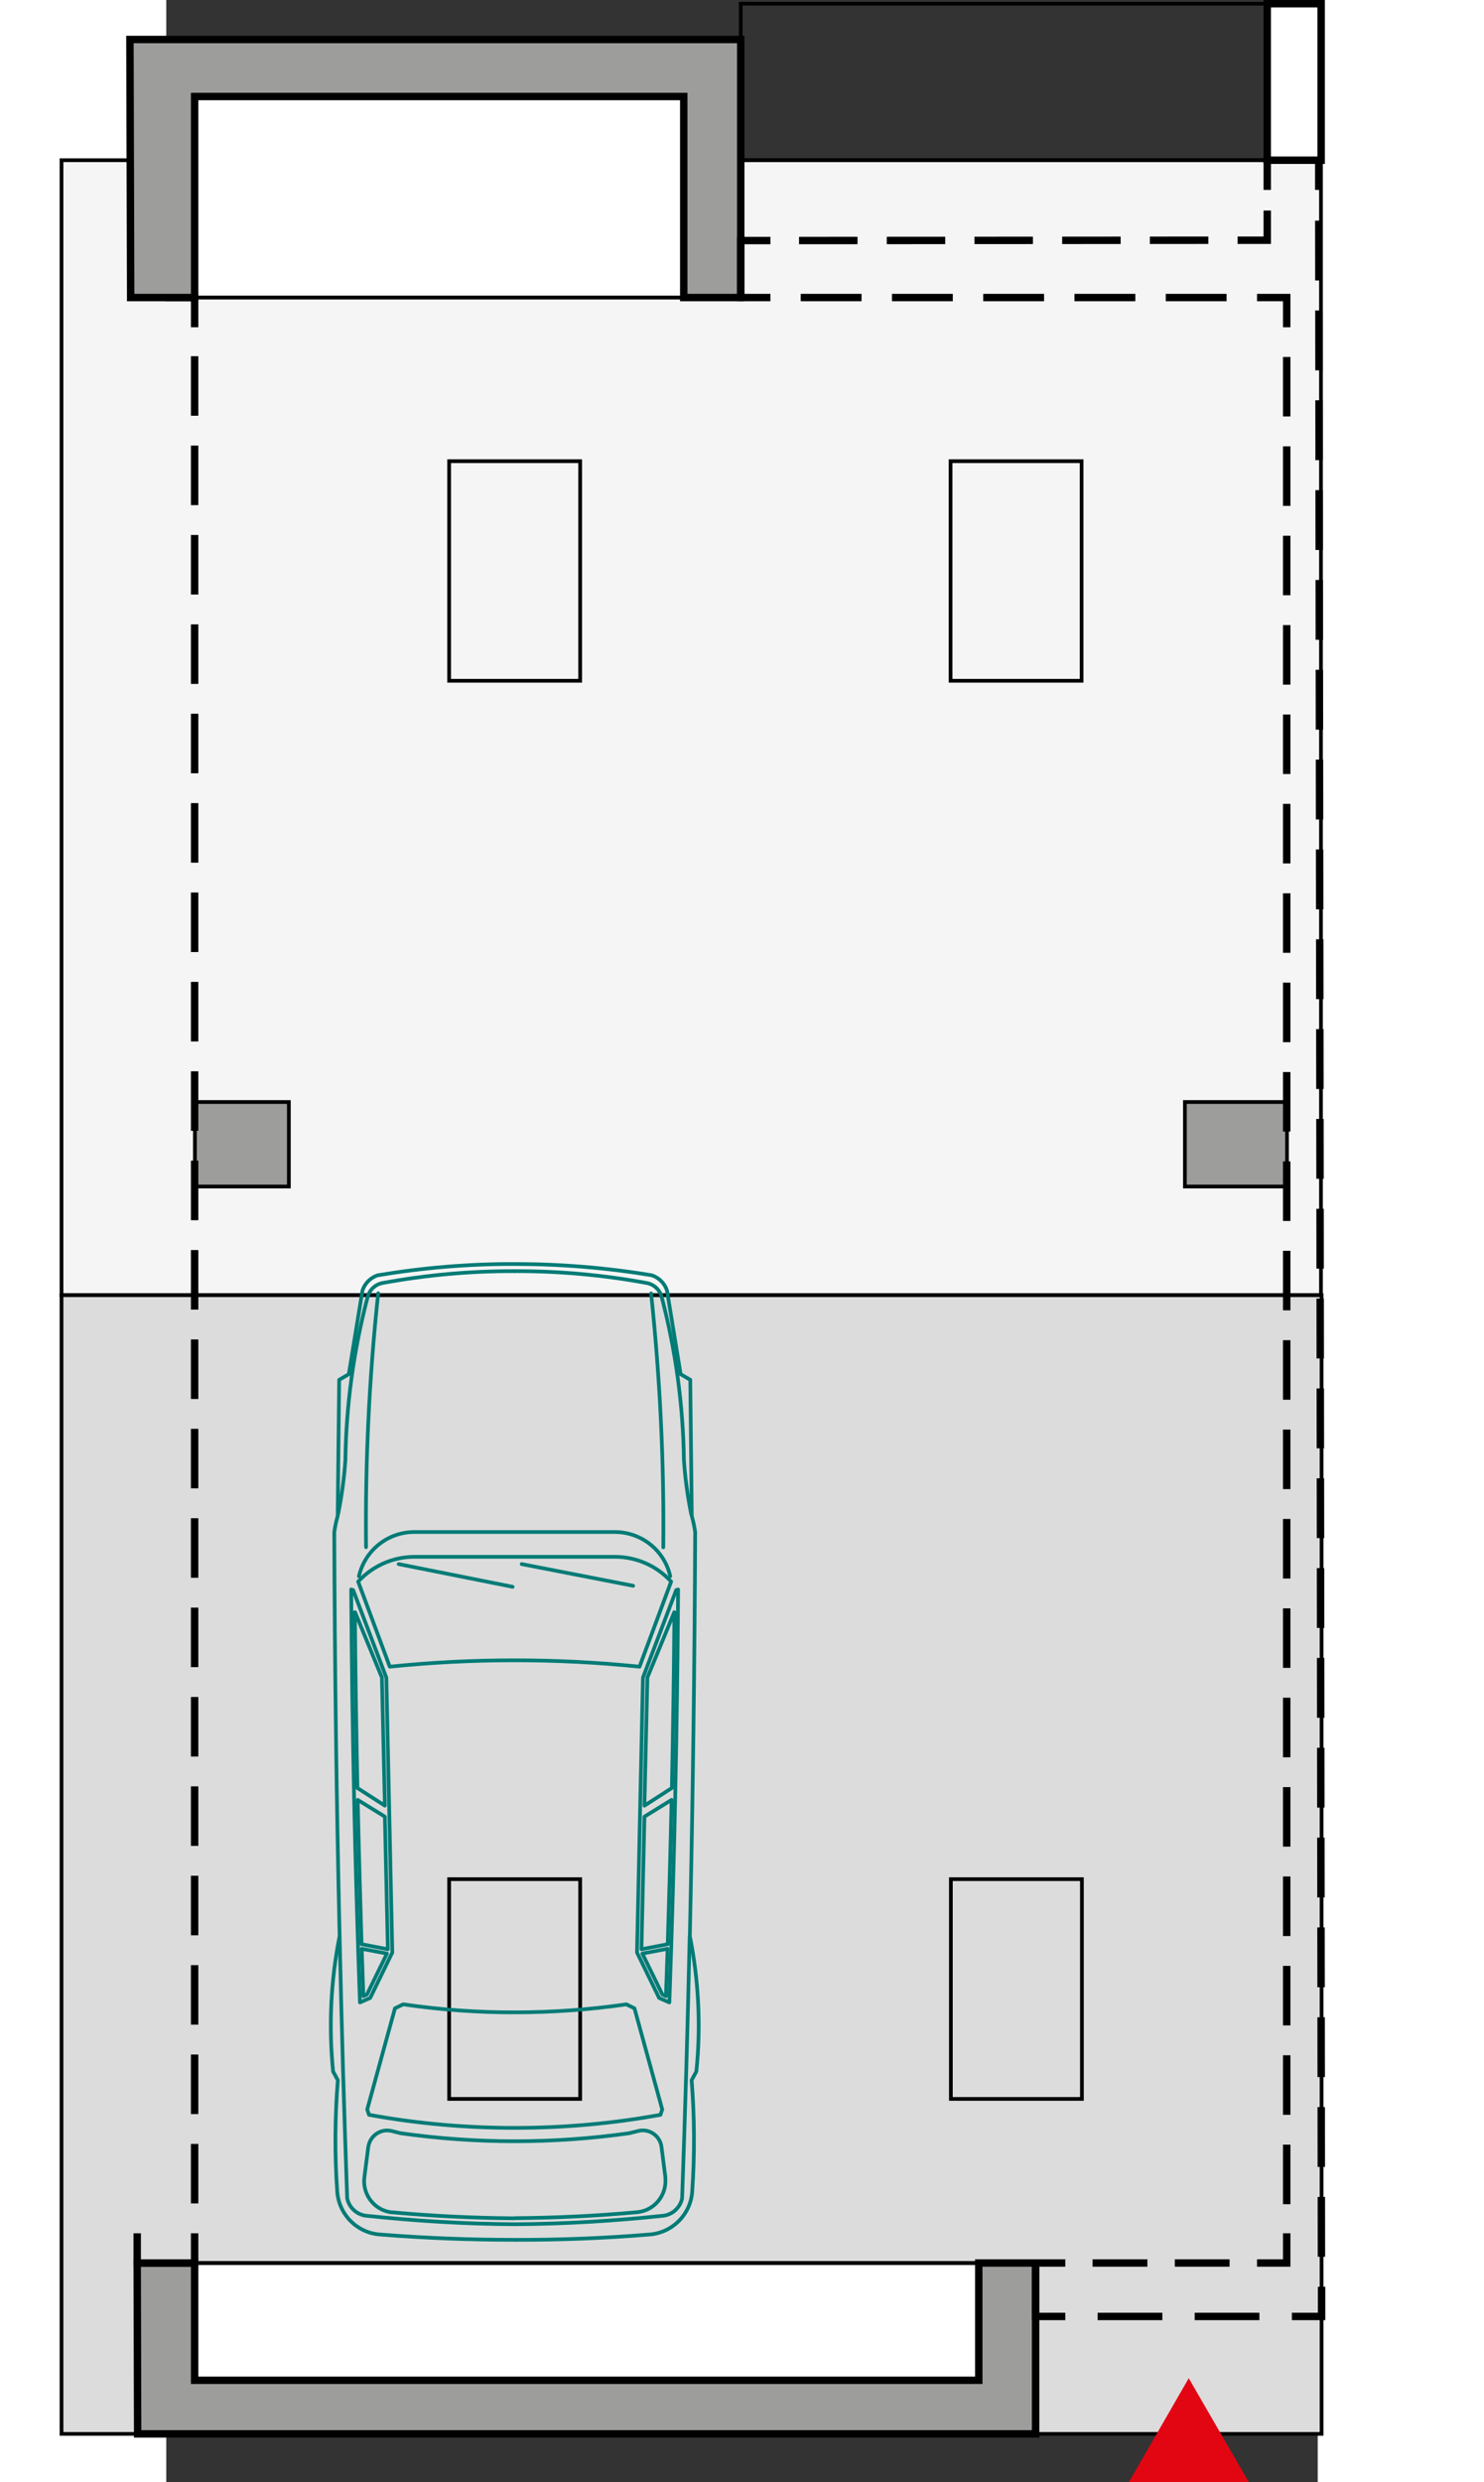 <?xml version="1.0" encoding="UTF-8"?><svg width="100" id="a" xmlns="http://www.w3.org/2000/svg" viewBox="0 0 77.59 167.16"><rect x="0" y="0" width="77.59" height="167.16" fill="#333333" stroke="none"/><rect x="-7.06" y="10.79" width="84.87" height="76.44" style="fill:#f5f5f5; stroke:#000; stroke-miterlimit:10; stroke-width:.25px;"/><rect x="-7.06" y="87.23" width="84.91" height="76.69" style="fill:#dcdcdc; stroke:#000; stroke-miterlimit:10; stroke-width:.25px;"/><rect x="1.91" y="6.5" width="32.96" height="13.54" style="fill:#fff; stroke:#000; stroke-miterlimit:10; stroke-width:.25px;"/><rect x="19.06" y="31.06" width="8.83" height="14.79" style="fill:none; stroke:#000; stroke-miterlimit:10; stroke-width:.25px;"/><rect x="52.85" y="31.06" width="8.83" height="14.79" style="fill:none; stroke:#000; stroke-miterlimit:10; stroke-width:.25px;"/><rect x="68.64" y="74.22" width="6.88" height="5.69" style="fill:#9d9d9c; stroke:#000; stroke-miterlimit:10; stroke-width:.25px;"/><rect x="1.93" y="74.22" width="6.33" height="5.69" style="fill:#9d9d9c; stroke:#000; stroke-miterlimit:10; stroke-width:.25px;"/><rect x="19.06" y="126.56" width="8.83" height="14.8" style="fill:none; stroke:#000; stroke-miterlimit:10; stroke-width:.25px;"/><rect x="52.87" y="126.56" width="8.83" height="14.8" style="fill:none; stroke:#000; stroke-miterlimit:10; stroke-width:.25px;"/><rect x="1.91" y="152.41" width="52.84" height="7.9" style="fill:#fff; stroke:#000; stroke-miterlimit:10; stroke-width:.25px;"/><rect x="1.91" y="152.41" width="52.84" height="7.9" style="fill:none; stroke:#000; stroke-miterlimit:10; stroke-width:.25px;"/><polygon points="54.75 152.41 54.75 160.31 1.91 160.31 1.91 152.41 -1.96 152.41 -1.93 163.92 58.58 163.92 58.58 152.41 54.75 152.41" style="fill:#9d9d9c; stroke:#000; stroke-miterlimit:10; stroke-width:.5px;"/><polyline points="-1.96 150.41 -1.96 152.41 1.91 152.41 1.91 150.41" style="fill:none; stroke:#000; stroke-miterlimit:10; stroke-width:.5px;"/><line x1="1.91" y1="148.4" x2="1.91" y2="23.04" style="fill:none; stroke:#000; stroke-dasharray:0 0 4.01 2.01; stroke-miterlimit:10; stroke-width:.5px;"/><polyline points="1.91 22.04 1.91 20.04 -.09 20.04" style="fill:none; stroke:#000; stroke-miterlimit:10; stroke-width:.5px;"/><rect x="1.91" y="6.5" width="32.96" height="13.54" style="fill:none; stroke:#000; stroke-miterlimit:10; stroke-width:.25px;"/><polygon points="38.71 2.66 -2.45 2.66 -2.4 20.04 1.91 20.04 1.91 6.5 34.87 6.5 34.87 20.04 38.71 20.04 38.71 16.2 38.71 2.66" style="fill:#9d9d9c; stroke:#000; stroke-miterlimit:10; stroke-width:.5px;"/><polyline points="60.58 152.41 58.58 152.41 58.58 156.01 60.58 156.01" style="fill:none; stroke:#000; stroke-miterlimit:10; stroke-width:.5px;"/><line x1="62.76" y1="156.01" x2="74.76" y2="156.01" style="fill:none; stroke:#000; stroke-dasharray:0 0 4.36 2.18; stroke-miterlimit:10; stroke-width:.5px;"/><polyline points="75.85 156.01 77.85 156.01 77.85 154.01" style="fill:none; stroke:#000; stroke-miterlimit:10; stroke-width:.5px;"/><line x1="77.84" y1="151.99" x2="77.66" y2="13.8" style="fill:none; stroke:#000; stroke-dasharray:0 0 4.03 2.02; stroke-miterlimit:10; stroke-width:.5px;"/><polyline points="77.66 12.79 77.66 10.79 74.19 10.79 74.19 12.79" style="fill:none; stroke:#000; stroke-miterlimit:10; stroke-width:.5px;"/><polyline points="74.19 14.18 74.19 16.18 72.19 16.18" style="fill:none; stroke:#000; stroke-miterlimit:10; stroke-width:.5px;"/><line x1="70.22" y1="16.18" x2="41.69" y2="16.2" style="fill:none; stroke:#000; stroke-dasharray:0 0 3.94 1.97; stroke-miterlimit:10; stroke-width:.5px;"/><polyline points="40.71 16.2 38.71 16.2 38.71 20.04 40.71 20.04" style="fill:none; stroke:#000; stroke-miterlimit:10; stroke-width:.5px;"/><line x1="42.75" y1="20.04" x2="72.47" y2="20.04" style="fill:none; stroke:#000; stroke-dasharray:0 0 4.1 2.05; stroke-miterlimit:10; stroke-width:.5px;"/><polyline points="73.5 20.04 75.5 20.04 75.5 22.04" style="fill:none; stroke:#000; stroke-miterlimit:10; stroke-width:.5px;"/><line x1="75.5" y1="24.04" x2="75.5" y2="149.4" style="fill:none; stroke:#000; stroke-dasharray:0 0 4.01 2.01; stroke-miterlimit:10; stroke-width:.5px;"/><polyline points="75.5 150.41 75.5 152.41 73.5 152.41" style="fill:none; stroke:#000; stroke-miterlimit:10; stroke-width:.5px;"/><line x1="71.65" y1="152.41" x2="61.5" y2="152.41" style="fill:none; stroke:#000; stroke-dasharray:0 0 3.69 1.85; stroke-miterlimit:10; stroke-width:.5px;"/><rect x="74.19" y=".25" width="3.63" height="10.54" style="fill:#fff; stroke:#000; stroke-miterlimit:10; stroke-width:.5px;"/><rect x="38.71" y=".25" width="35.49" height="10.54" style="fill:none; stroke:#000; stroke-miterlimit:10; stroke-width:.25px;"/><polygon points="68.9 161.17 65.73 166.67 72.08 166.67 68.9 161.17" style="fill:#e20613; stroke:#e20613; stroke-miterlimit:10;"/><g id="b"><path d="m23.47,150.85c-3.03,0-6.07-.12-9.09-.36-1.54-.12-2.75-1.35-2.86-2.89-.18-2.5-.16-5,.04-7.5l-.32-.59c-.3-3.04-.16-6.12.44-9.12-.21-9.07-.33-18.13-.36-27.2.05-.37.13-.74.23-1.09l.1-9.17.65-.38.92-5.64c.16-.48.54-.86,1.02-1.02,3.05-.51,6.14-.77,9.24-.76,3.09,0,6.18.25,9.24.76.48.16.86.54,1.02,1.02l.92,5.64.65.38.1,9.17c.1.36.18.72.23,1.09-.04,9.07-.16,18.14-.36,27.2.6,3,.75,6.07.44,9.12l-.32.59c.2,2.5.21,5,.04,7.5-.11,1.54-1.32,2.76-2.86,2.89-3.02.25-6.06.37-9.09.36Z" style="fill:none; stroke:#017b76; stroke-linecap:round; stroke-linejoin:round; stroke-width:.25px;"/></g><g id="c"><path d="m11.68,130.39c.13,5.89.3,11.78.51,17.67.13.6.61,1.06,1.21,1.16,3.35.36,6.71.56,10.07.58" style="fill:none; stroke:#017b76; stroke-linecap:round; stroke-linejoin:round; stroke-width:.25px;"/></g><g id="d"><path d="m13.06,134.86l.68-.3,1.49-3.06-.4-18.51-2.24-5.9-.13-.04c.06,9.27.26,18.54.59,27.81Z" style="fill:none; stroke:#017b76; stroke-linecap:round; stroke-linejoin:round; stroke-width:.25px;"/></g><g id="e"><path d="m11.58,101.97c.24-1.21.41-2.43.49-3.65.05-3.71.56-7.39,1.5-10.98.13-.48.52-.84,1-.93,2.94-.54,5.92-.81,8.91-.8" style="fill:none; stroke:#017b76; stroke-linecap:round; stroke-linejoin:round; stroke-width:.25px;"/></g><g id="f"><path d="m35.27,130.39c-.13,5.89-.3,11.78-.51,17.67-.13.6-.61,1.06-1.21,1.16-3.35.36-6.71.56-10.07.58" style="fill:none; stroke:#017b76; stroke-linecap:round; stroke-linejoin:round; stroke-width:.25px;"/></g><g id="g"><path d="m33.96,106.16c-.39-1.74-1.94-2.98-3.73-2.98h-6.76s-6.76,0-6.76,0c-1.79,0-3.33,1.24-3.73,2.98" style="fill:none; stroke:#017b76; stroke-linecap:round; stroke-linejoin:round; stroke-width:.25px;"/></g><g id="h"><path d="m33.89,134.86l-.68-.3-1.49-3.06.4-18.51,2.24-5.9.13-.04c-.06,9.27-.26,18.54-.59,27.81Z" style="fill:none; stroke:#017b76; stroke-linecap:round; stroke-linejoin:round; stroke-width:.25px;"/></g><g id="i"><path d="m35.37,101.97c-.24-1.21-.41-2.43-.49-3.65-.05-3.71-.56-7.39-1.5-10.98-.13-.48-.52-.84-1-.93-2.94-.54-5.92-.81-8.91-.8" style="fill:none; stroke:#017b76; stroke-linecap:round; stroke-linejoin:round; stroke-width:.25px;"/></g><g id="j"><path d="m23.47,111.82c2.81,0,5.62.14,8.42.43l2.13-5.73c-.97-1.07-2.35-1.67-3.79-1.67h-13.51c-1.44,0-2.82.61-3.79,1.67l2.13,5.73c2.8-.29,5.6-.43,8.42-.43Z" style="fill:none; stroke:#017b76; stroke-linecap:round; stroke-linejoin:round; stroke-width:.25px;"/></g><g id="k"><line x1="15.66" y1="105.34" x2="23.34" y2="106.87" style="fill:none; stroke:#017b76; stroke-linecap:round; stroke-linejoin:round; stroke-width:.25px;"/></g><g id="l"><line x1="23.95" y1="105.34" x2="31.46" y2="106.8" style="fill:none; stroke:#017b76; stroke-linecap:round; stroke-linejoin:round; stroke-width:.25px;"/></g><g id="m"><path d="m12.71,108.58c.03,3.95.09,7.89.17,11.84l1.85,1.19-.2-8.63-1.81-4.4Z" style="fill:none; stroke:#017b76; stroke-linecap:round; stroke-linejoin:round; stroke-width:.25px;"/></g><g id="n"><path d="m12.9,121.22c.07,3.24.16,6.48.26,9.72l1.77.34-.2-8.93-1.83-1.13Z" style="fill:none; stroke:#017b76; stroke-linecap:round; stroke-linejoin:round; stroke-width:.25px;"/></g><g id="o"><path d="m13.17,131.25l1.7.32-1.35,2.76-.24.11c-.04-1.06-.07-2.13-.11-3.19Z" style="fill:none; stroke:#017b76; stroke-linecap:round; stroke-linejoin:round; stroke-width:.25px;"/></g><g id="p"><path d="m34.24,108.58c-.03,3.95-.09,7.89-.17,11.84l-1.85,1.19.2-8.63,1.81-4.4Z" style="fill:none; stroke:#017b76; stroke-linecap:round; stroke-linejoin:round; stroke-width:.25px;"/></g><g id="q"><path d="m34.05,121.22c-.07,3.24-.16,6.48-.26,9.72l-1.77.34.2-8.93,1.83-1.13Z" style="fill:none; stroke:#017b76; stroke-linecap:round; stroke-linejoin:round; stroke-width:.25px;"/></g><g id="r"><path d="m33.78,131.25l-1.7.32,1.35,2.76.24.11c.04-1.06.07-2.13.11-3.19Z" style="fill:none; stroke:#017b76; stroke-linecap:round; stroke-linejoin:round; stroke-width:.25px;"/></g><g id="s"><path d="m23.47,149.4c-2.75-.02-5.49-.15-8.22-.4-.03,0-.05,0-.08,0-1.16-.15-1.97-1.21-1.82-2.37l.26-2.03s.01-.09.03-.14c.17-.68.86-1.11,1.54-.94l.61.15c2.55.36,5.12.54,7.7.54,2.57,0,5.15-.18,7.7-.54l.61-.15s.09-.02.14-.03c.7-.09,1.34.4,1.43,1.1l.26,2.03s0,.05,0,.08c.1,1.16-.75,2.19-1.91,2.29-2.73.25-5.48.38-8.22.4Z" style="fill:none; stroke:#017b76; stroke-linecap:round; stroke-linejoin:round; stroke-width:.25px;"/></g><g id="t"><path d="m23.47,143.31c-3.29,0-6.58-.29-9.81-.88l-.12-.36,1.87-6.81.55-.27c2.49.36,5,.55,7.52.54,2.52,0,5.03-.18,7.52-.54l.55.27,1.87,6.81-.12.36c-3.24.59-6.52.88-9.81.88Z" style="fill:none; stroke:#017b76; stroke-linecap:round; stroke-linejoin:round; stroke-width:.25px;"/></g><g id="u"><path d="m14.28,87.1c-.61,5.68-.88,11.39-.82,17.1" style="fill:none; stroke:#017b76; stroke-linecap:round; stroke-linejoin:round; stroke-width:.25px;"/></g><g id="v"><path d="m33.49,104.21c.06-5.71-.22-11.42-.82-17.1" style="fill:none; stroke:#017b76; stroke-linecap:round; stroke-linejoin:round; stroke-width:.25px;"/></g></svg>